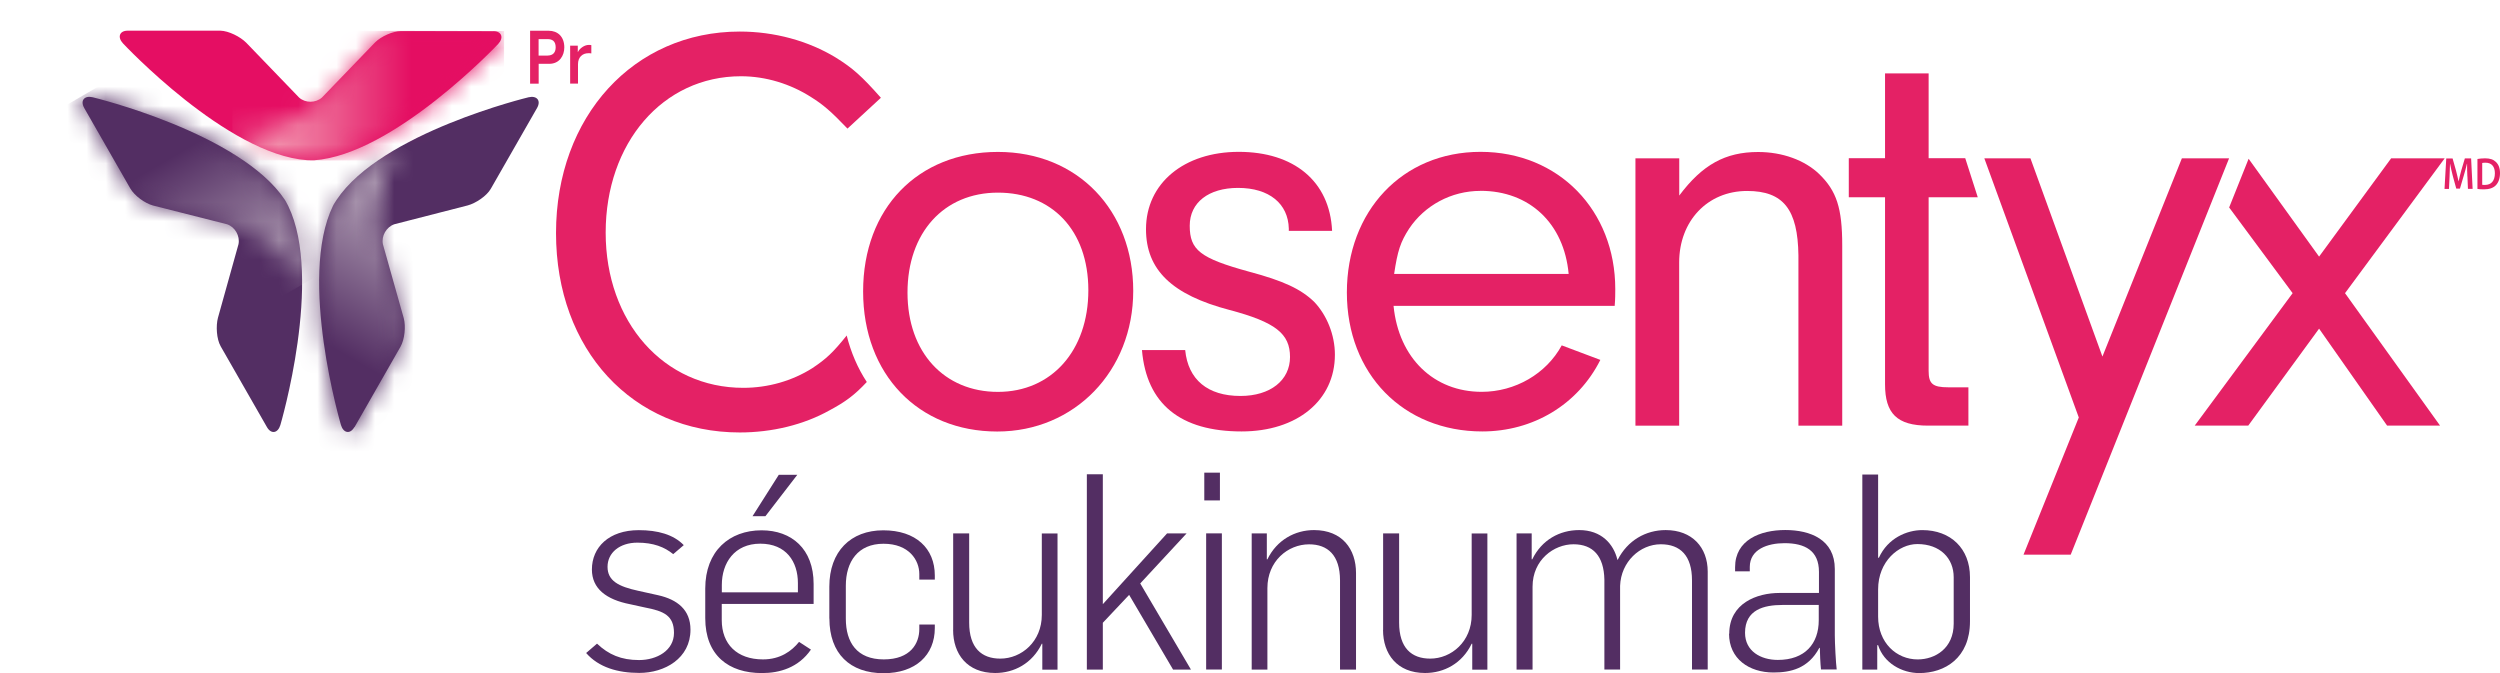 <svg width="130" height="35" viewBox="0 0 130 35" fill="none" xmlns="http://www.w3.org/2000/svg">
<g clip-path="url(#clip0_129_296)">
<path d="M4.376 5.606C4.159 5.224 4.395 4.956 4.822 5.058C4.822 5.058 12.488 6.906 14.811 10.388C14.829 10.418 14.852 10.456 14.867 10.482C14.908 10.55 14.949 10.637 14.987 10.709C16.826 14.493 14.579 22.102 14.579 22.102C14.451 22.526 14.106 22.594 13.885 22.216L11.476 18.009C11.259 17.631 11.221 16.946 11.334 16.523L12.402 12.697C12.488 12.27 12.222 11.802 11.806 11.662L7.958 10.687C7.535 10.573 6.995 10.18 6.774 9.798L4.376 5.61" fill="#532E63"/>
<mask id="mask0_129_296" style="mask-type:luminance" maskUnits="userSpaceOnUse" x="4" y="5" width="12" height="10">
<path d="M4.372 5.606L6.77 9.794C6.991 10.172 7.531 10.565 7.954 10.682L11.802 11.658C11.802 11.658 14.136 11.858 15.703 14.791H15.706C15.717 13.295 15.53 11.828 14.983 10.705C14.946 10.633 14.905 10.546 14.863 10.478C14.848 10.452 14.826 10.418 14.807 10.384C12.484 6.902 4.818 5.054 4.818 5.054C4.758 5.039 4.702 5.031 4.65 5.031C4.335 5.031 4.189 5.273 4.376 5.602" fill="white"/>
</mask>
<g mask="url(#mask0_129_296)">
<path d="M12.833 0.001L0 7.477L7.07 19.831L19.903 12.356L12.833 0.001Z" fill="url(#paint0_linear_129_296)"/>
</g>
<path d="M18.423 22.216C18.205 22.594 17.857 22.522 17.73 22.102C17.73 22.102 15.482 14.478 17.314 10.705C17.329 10.679 17.347 10.641 17.362 10.614C17.404 10.543 17.456 10.463 17.501 10.395C19.828 6.899 27.486 5.058 27.486 5.058C27.909 4.959 28.145 5.224 27.932 5.606L25.526 9.809C25.313 10.191 24.74 10.569 24.32 10.682L20.502 11.662C20.09 11.805 19.824 12.27 19.91 12.697L20.997 16.553C21.109 16.98 21.042 17.645 20.828 18.027L18.434 22.216" fill="#532E63"/>
<mask id="mask1_129_296" style="mask-type:luminance" maskUnits="userSpaceOnUse" x="16" y="7" width="6" height="16">
<path d="M17.497 10.395C17.452 10.463 17.4 10.539 17.359 10.614C17.344 10.641 17.325 10.682 17.31 10.705C15.478 14.482 17.726 22.102 17.726 22.102C17.849 22.526 18.198 22.597 18.419 22.216L20.813 18.027C21.03 17.645 21.098 16.976 20.982 16.553L19.895 12.701C19.895 12.701 18.898 10.565 20.637 7.73V7.723C19.344 8.471 18.183 9.363 17.49 10.403" fill="white"/>
</mask>
<g mask="url(#mask1_129_296)">
<path d="M16.889 5.261L9.098 18.876L19.698 25.051L27.49 11.436L16.889 5.261Z" fill="url(#paint1_linear_129_296)"/>
</g>
<path d="M25.658 1.622C26.096 1.622 26.205 1.966 25.905 2.287C25.905 2.287 20.476 8.052 16.325 8.335C16.291 8.335 16.246 8.335 16.216 8.335C16.137 8.335 16.044 8.328 15.961 8.328C11.795 8.037 6.396 2.257 6.396 2.257C6.096 1.935 6.208 1.595 6.643 1.595H11.457C11.888 1.603 12.495 1.909 12.806 2.223L15.553 5.073C15.879 5.364 16.411 5.364 16.74 5.073L19.505 2.204C19.816 1.894 20.423 1.618 20.858 1.618L25.65 1.625" fill="#E50E63"/>
<mask id="mask2_129_296" style="mask-type:luminance" maskUnits="userSpaceOnUse" x="12" y="1" width="15" height="8">
<path d="M19.505 2.204L16.74 5.073C16.74 5.073 15.399 7.012 12.094 6.906H12.091C13.376 7.67 14.721 8.24 15.957 8.327C16.04 8.327 16.133 8.339 16.212 8.339C16.242 8.339 16.283 8.339 16.321 8.339C20.472 8.055 25.901 2.291 25.901 2.291C26.197 1.969 26.088 1.629 25.654 1.625L20.862 1.618C20.427 1.618 19.816 1.894 19.509 2.204" fill="white"/>
</mask>
<g mask="url(#mask2_129_296)">
<path d="M12.092 1.592L12.082 8.335L26.203 8.358L26.214 1.614L12.092 1.592Z" fill="url(#paint2_linear_129_296)"/>
</g>
<path d="M44.032 17.442C43.312 18.341 42.952 18.67 42.244 19.142C41.195 19.808 39.936 20.167 38.651 20.167C34.519 20.167 31.495 16.753 31.495 12.096C31.495 7.439 34.459 3.965 38.531 3.965C39.82 3.965 41.105 4.362 42.184 5.054C42.81 5.447 43.2 5.78 44.069 6.687L45.807 5.084C44.788 3.935 44.339 3.542 43.469 2.998C42.031 2.121 40.266 1.641 38.468 1.641C32.956 1.641 28.913 6.048 28.913 12.119C28.913 18.19 32.896 22.488 38.468 22.488C40.142 22.488 41.791 22.091 43.14 21.335C43.96 20.896 44.432 20.549 45.073 19.864C44.601 19.142 44.249 18.33 44.024 17.43" fill="#E42165"/>
<path d="M67.018 12.009V11.888C66.988 10.592 65.999 9.771 64.38 9.771C62.851 9.771 61.866 10.527 61.866 11.737C61.866 13.003 62.405 13.427 64.949 14.126C66.748 14.606 67.647 15.03 68.337 15.695C68.996 16.387 69.415 17.415 69.415 18.443C69.415 20.832 67.437 22.435 64.564 22.435C61.386 22.435 59.622 21.014 59.382 18.205H61.63C61.78 19.743 62.799 20.59 64.504 20.59C66.062 20.59 67.081 19.774 67.081 18.564C67.081 17.354 66.332 16.753 63.934 16.118C60.94 15.332 59.592 14.032 59.592 11.918C59.592 9.529 61.57 7.896 64.417 7.896C67.265 7.896 69.15 9.409 69.269 12.005H67.021L67.018 12.009Z" fill="#E42165"/>
<path d="M72.465 15.91C72.735 18.628 74.564 20.375 77.048 20.375C78.786 20.375 80.405 19.441 81.21 17.959L83.218 18.715C82.049 21.047 79.712 22.435 77.078 22.435C72.971 22.435 70.037 19.441 70.037 15.211C70.037 10.981 72.915 7.896 76.988 7.896C81.06 7.896 83.994 10.951 83.994 15.03C83.994 15.241 83.994 15.544 83.964 15.906H72.462L72.465 15.91ZM76.988 9.926C75.459 9.926 74.08 10.686 73.275 11.888C72.825 12.584 72.675 13.037 72.495 14.243H81.57C81.33 11.616 79.532 9.923 76.988 9.923" fill="#E42165"/>
<path d="M87.321 8.233V10.169C88.52 8.566 89.715 7.904 91.424 7.904C92.683 7.904 93.848 8.328 94.601 9.053C95.5 9.93 95.796 10.807 95.796 12.769V22.136H93.518V13.283C93.488 10.894 92.739 9.93 90.85 9.93C88.782 9.93 87.317 11.503 87.317 13.646V22.136H85.043V8.233H87.317H87.321Z" fill="#E42165"/>
<path d="M100.289 19.29C100.289 19.955 100.498 20.14 101.308 20.14H102.357V22.133H100.259C98.64 22.133 98.022 21.494 98.022 19.985V10.259H96.137V8.225H98.022V3.818H100.289V8.225H102.192L102.844 10.259H100.289V19.286V19.29Z" fill="#E42165"/>
<path d="M113.458 8.233H115.912L107.677 28.842H105.223L108.097 21.709L103.185 8.233H105.583L109.326 18.541L113.458 8.233Z" fill="#E42165"/>
<path d="M116.909 22.132H114.125L119.217 15.245L115.916 10.788L116.928 8.256L120.592 13.344L124.339 8.233H127.123L121.941 15.245L126.883 22.132H124.129L120.592 17.09L116.909 22.132Z" fill="#E42165"/>
<path d="M51.858 22.439C47.756 22.439 44.882 19.475 44.882 15.154C44.882 10.834 47.73 7.9 51.892 7.9C56.055 7.9 58.928 10.955 58.928 15.124C58.928 19.294 55.875 22.439 51.858 22.439ZM51.892 10.017C49.078 10.017 47.19 12.1 47.19 15.215C47.19 18.33 49.108 20.378 51.892 20.378C54.676 20.378 56.594 18.235 56.594 15.094C56.594 11.953 54.68 10.017 51.892 10.017Z" fill="#E42165"/>
<path d="M27.565 1.599H28.535C28.996 1.599 29.344 1.902 29.344 2.465C29.344 2.884 29.101 3.319 28.558 3.319H28.011V4.351H27.565V1.599ZM28.479 2.888C28.737 2.888 28.895 2.744 28.895 2.461C28.895 2.136 28.719 2.034 28.471 2.034H28.007V2.892H28.479V2.888Z" fill="#E42165"/>
<path d="M29.648 2.374H30.045V2.703H30.052C30.154 2.495 30.408 2.336 30.611 2.336C30.656 2.336 30.704 2.336 30.749 2.347V2.778C30.697 2.767 30.652 2.767 30.596 2.767C30.288 2.767 30.056 2.971 30.056 3.338V4.347H29.648V2.37V2.374Z" fill="#E42165"/>
<path d="M128.303 9.182C128.295 8.978 128.284 8.732 128.288 8.517H128.28C128.235 8.709 128.179 8.925 128.119 9.121L127.917 9.809H127.726L127.542 9.133C127.49 8.932 127.441 8.713 127.404 8.517H127.4C127.392 8.724 127.385 8.974 127.377 9.189L127.347 9.824H127.115L127.205 8.241H127.535L127.714 8.876C127.763 9.061 127.804 9.25 127.842 9.424H127.849C127.887 9.254 127.932 9.057 127.984 8.872L128.172 8.237H128.498L128.576 9.821H128.333L128.306 9.174L128.303 9.182Z" fill="#E42165"/>
<path d="M128.827 8.267C128.94 8.248 129.078 8.233 129.224 8.233C129.479 8.233 129.655 8.293 129.783 8.418C129.918 8.543 130 8.732 130 9C130 9.284 129.918 9.492 129.786 9.632C129.652 9.775 129.434 9.847 129.164 9.847C129.018 9.847 128.91 9.839 128.827 9.824V8.267ZM129.078 9.609C129.112 9.616 129.164 9.616 129.217 9.616C129.543 9.616 129.734 9.409 129.734 9.008C129.734 8.66 129.562 8.46 129.247 8.46C129.168 8.46 129.112 8.467 129.075 8.475V9.609H129.078Z" fill="#E42165"/>
<path d="M30.483 33.953L31.045 33.469C31.641 34.036 32.3 34.323 33.23 34.323C34.159 34.323 35.047 33.824 35.047 32.913C35.047 32.002 34.511 31.776 33.541 31.59L32.765 31.42C31.525 31.178 30.779 30.608 30.779 29.613C30.779 28.46 31.663 27.568 33.218 27.568C34.204 27.568 35.021 27.795 35.556 28.347L35.006 28.816C34.556 28.445 33.979 28.218 33.144 28.218C32.214 28.218 31.592 28.748 31.592 29.474C31.592 30.199 32.158 30.498 33.185 30.721L34.226 30.952C35.215 31.175 35.905 31.704 35.905 32.743C35.905 34.236 34.567 34.992 33.241 34.992C32.128 34.992 31.128 34.701 30.48 33.957" fill="#532E63"/>
<path d="M36.673 32.142V30.604C36.673 28.657 37.928 27.576 39.603 27.576C41.165 27.576 42.308 28.543 42.308 30.365V31.405H37.531V32.244C37.531 33.495 38.322 34.289 39.674 34.289C40.577 34.289 41.169 33.854 41.551 33.378L42.169 33.779C41.521 34.716 40.547 35 39.618 35C37.898 35 36.673 34.089 36.673 32.142ZM41.491 30.804V30.32C41.491 29.209 40.884 28.271 39.535 28.271C38.187 28.271 37.535 29.277 37.535 30.415V30.8H41.495L41.491 30.804Z" fill="#532E63"/>
<path d="M43.125 32.157V30.505C43.125 28.672 44.237 27.576 45.931 27.576C47.625 27.576 48.61 28.517 48.61 29.923V30.139H47.804V29.851C47.804 29.129 47.272 28.275 45.942 28.275C44.612 28.275 43.983 29.209 43.983 30.452V32.172C43.983 33.408 44.56 34.289 45.957 34.289C47.355 34.289 47.804 33.45 47.804 32.713V32.475H48.61V32.66C48.61 34.066 47.61 35.007 45.946 35.007C44.2 35.007 43.129 33.987 43.129 32.165" fill="#532E63"/>
<path d="M49.565 32.751V27.735H50.397V32.373C50.397 33.696 51.045 34.248 52.016 34.248C53.117 34.248 54.174 33.363 54.174 31.976V27.739H54.991V34.823H54.2V33.473H54.174C53.679 34.498 52.735 34.996 51.75 34.996C50.281 34.996 49.562 33.998 49.562 32.759" fill="#532E63"/>
<path d="M56.516 24.662H57.347V31.417L60.689 27.735H61.705L59.292 30.339L61.93 34.819H61L58.715 30.933L57.347 32.384V34.819H56.516V24.662Z" fill="#532E63"/>
<path d="M62.623 24.578H63.436V26.022H62.623V24.578ZM62.72 27.735H63.537V34.815H62.72V27.735Z" fill="#532E63"/>
<path d="M65.084 27.735H65.875V29.084H65.905C66.396 28.075 67.344 27.564 68.329 27.564C69.798 27.564 70.513 28.559 70.513 29.795V34.819H69.681V30.184C69.681 28.861 69.033 28.305 68.074 28.305C66.961 28.305 65.905 29.186 65.905 30.581V34.819H65.088V27.735H65.084Z" fill="#532E63"/>
<path d="M71.922 32.751V27.735H72.754V32.373C72.754 33.696 73.402 34.248 74.372 34.248C75.47 34.248 76.527 33.363 76.527 31.976V27.739H77.344V34.823H76.557V33.473H76.527C76.036 34.498 75.088 34.996 74.103 34.996C72.638 34.996 71.918 33.998 71.918 32.759" fill="#532E63"/>
<path d="M78.857 27.735H79.648V29.084H79.678C80.169 28.075 81.102 27.564 82.117 27.564C83.275 27.564 83.908 28.287 84.106 29.11H84.121C84.631 28.105 85.575 27.564 86.617 27.564C87.984 27.564 88.801 28.457 88.801 29.723V34.815H87.984V30.18C87.984 28.899 87.381 28.302 86.362 28.302C85.279 28.302 84.29 29.213 84.245 30.464V34.815H83.428V30.139C83.402 28.914 82.836 28.302 81.821 28.302C80.805 28.302 79.693 29.11 79.693 30.505V34.819H78.861V27.735H78.857Z" fill="#532E63"/>
<path d="M89.921 32.955C89.921 31.36 91.371 30.834 92.529 30.834H94.586V29.738C94.586 28.627 93.855 28.245 92.795 28.245C91.922 28.245 90.989 28.558 90.989 29.481V29.708H90.225V29.492C90.225 28.086 91.521 27.561 92.832 27.561C94.144 27.561 95.41 28.059 95.41 29.59V33.034C95.41 33.442 95.466 34.497 95.508 34.811H94.691C94.661 34.565 94.631 33.9 94.631 33.688H94.605C94.028 34.781 93.08 34.97 92.222 34.97C90.952 34.97 89.91 34.259 89.91 32.951M94.575 32.252V31.458H92.686C91.727 31.458 90.742 31.7 90.742 32.906C90.742 33.862 91.559 34.316 92.447 34.316C93.855 34.316 94.575 33.476 94.575 32.252Z" fill="#532E63"/>
<path d="M97.662 33.549H97.617V34.819H96.841V24.677H97.662V29.001H97.703C98.168 27.981 99.157 27.565 99.959 27.565C101.439 27.565 102.439 28.529 102.439 30.011V32.313C102.439 34.218 101.128 35 99.801 35C98.898 35 97.954 34.475 97.662 33.549ZM101.592 32.43V30.014C101.592 29.035 100.888 28.291 99.704 28.291C98.734 28.291 97.662 29.186 97.662 30.649V32.063C97.662 33.428 98.621 34.29 99.719 34.29C100.637 34.29 101.592 33.707 101.592 32.43Z" fill="#532E63"/>
<path d="M40.498 24.688H41.461L39.801 26.843H39.131L40.498 24.688Z" fill="#532E63"/>
</g>
<defs>
<linearGradient id="paint0_linear_129_296" x1="13.726" y1="16.768" x2="6.646" y2="4.615" gradientUnits="userSpaceOnUse">
<stop stop-color="#C4B6C5"/>
<stop offset="0.7" stop-color="#532E63"/>
<stop offset="1" stop-color="#532E63"/>
</linearGradient>
<linearGradient id="paint1_linear_129_296" x1="21.545" y1="9.159" x2="14.466" y2="21.312" gradientUnits="userSpaceOnUse">
<stop stop-color="#C4B6C5"/>
<stop offset="0.7" stop-color="#532E63"/>
<stop offset="1" stop-color="#532E63"/>
</linearGradient>
<linearGradient id="paint2_linear_129_296" x1="11.625" y1="4.818" x2="25.597" y2="4.84" gradientUnits="userSpaceOnUse">
<stop stop-color="#F7C7CB"/>
<stop offset="0.7" stop-color="#E40E62"/>
<stop offset="1" stop-color="#E40E62"/>
</linearGradient>
<clipPath id="clip0_129_296">
<rect width="130" height="35" fill="white"/>
</clipPath>
</defs>
</svg>
